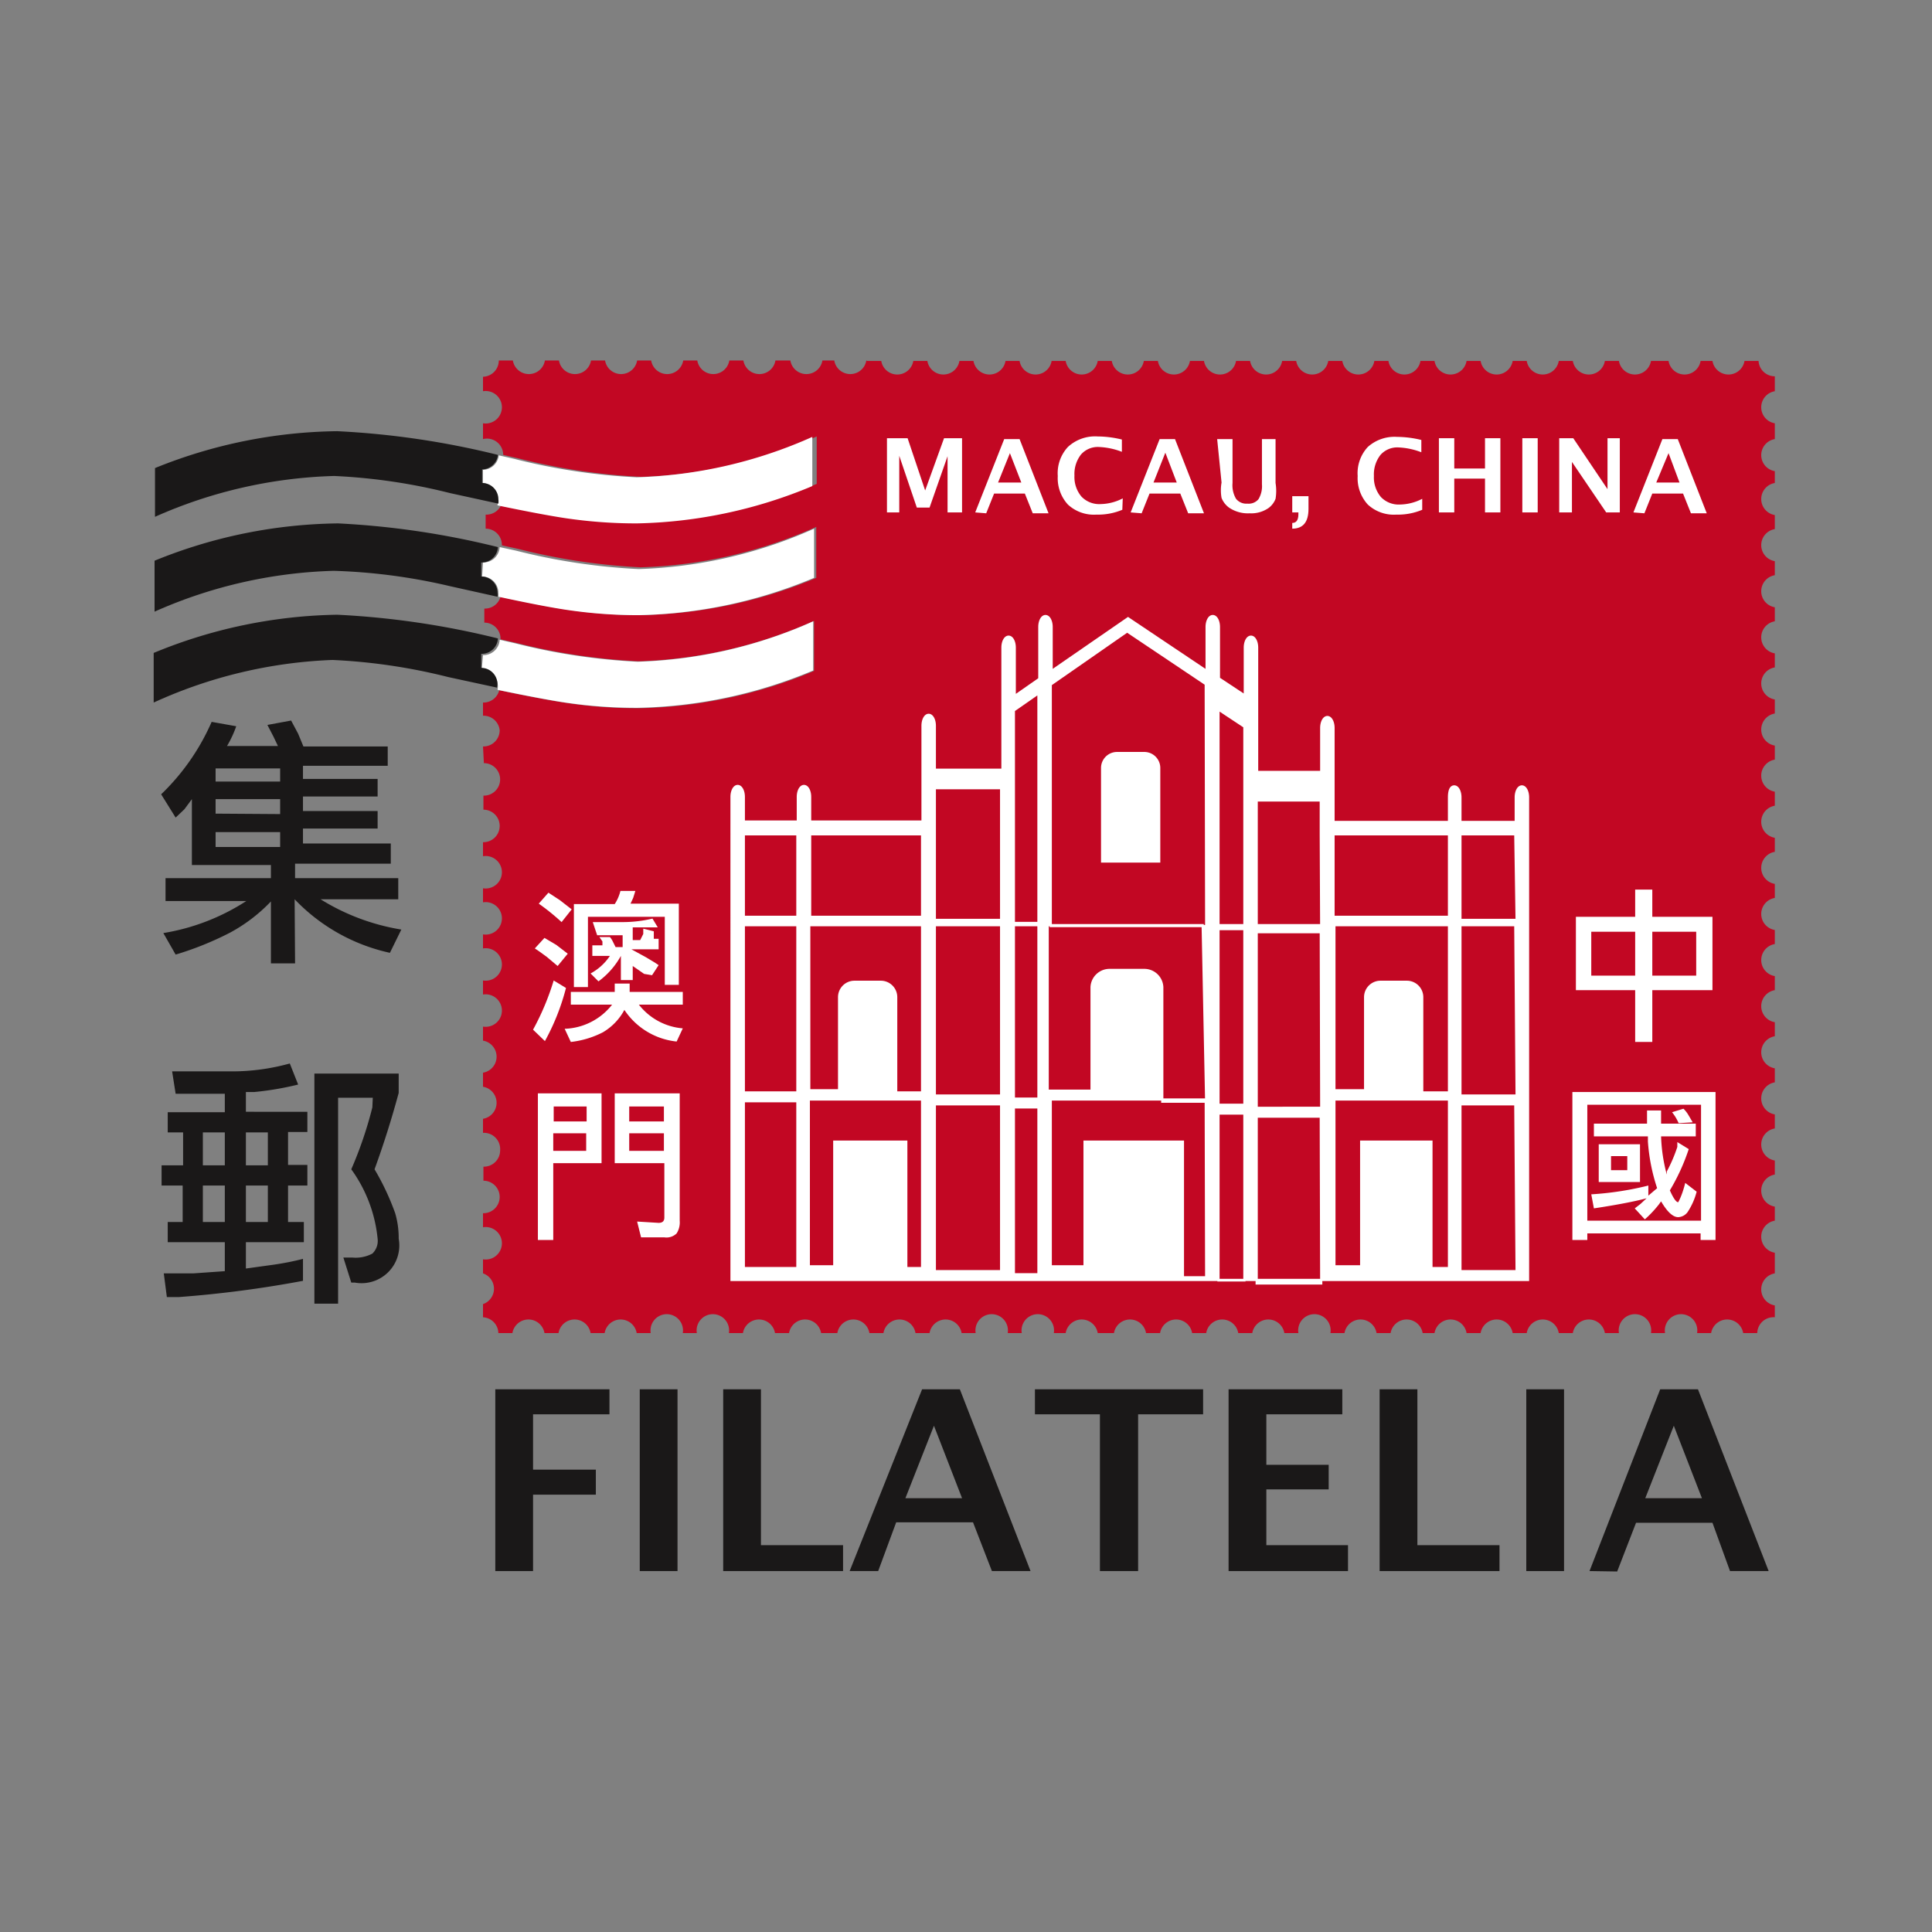 <svg xmlns="http://www.w3.org/2000/svg" viewBox="0 0 44 44"><rect x="0" y="0" width="44" height="44" fill="#808080" stroke="none"/><defs><style>.cls-1{fill:#c20723;}.cls-2,.cls-3{fill:#1a1818;}.cls-2,.cls-4{fill-rule:evenodd;}.cls-4,.cls-5,.cls-6{fill:#fff;}.cls-6{stroke:#fff;stroke-miterlimit:3.86;stroke-width:0.05px;}</style></defs><title>Artboard 26 copy 3</title><g id="_2_--_logos" data-name="2 -- logos"><path class="cls-1" d="M19.75,8.22h.32a.37.37,0,0,0,.73,0h.32a.37.37,0,0,0,.73,0h.32a.37.37,0,0,0,.73,0h.32a.37.37,0,0,0,.73,0h.32a.37.37,0,0,0,.73,0h.32a.37.37,0,0,0,.73,0h.32a.37.37,0,0,0,.73,0h.32a.37.37,0,0,0,.73,0h.32a.37.37,0,0,0,.73,0h.32a.37.37,0,0,0,.73,0h.32a.37.37,0,0,0,.73,0h.32a.37.37,0,0,0,.73,0h.32a.37.37,0,0,0,.73,0h.32a.37.37,0,0,0,.73,0h.32a.37.37,0,0,0,.73,0h.32a.37.37,0,0,0,.73,0h.32a.37.37,0,0,0,.73,0H38a.37.37,0,0,0,.73,0H39a.37.37,0,0,0,.73,0h.32a.37.37,0,0,0,.37.35l0,.34a.37.37,0,0,0,0,.73V10a.37.37,0,0,0,0,.73V11a.37.37,0,0,0,0,.73v.32a.37.37,0,0,0,0,.73v.32a.37.37,0,0,0,0,.73v.32a.37.37,0,0,0,0,.73v.32a.37.37,0,0,0,0,.73v.32a.37.37,0,0,0,0,.73v.32a.37.37,0,0,0,0,.73v.32a.37.37,0,0,0,0,.73v.32a.37.37,0,0,0,0,.73v.32a.37.37,0,0,0,0,.73v.32a.37.37,0,0,0,0,.73v.32a.37.37,0,0,0,0,.73v.32a.37.37,0,0,0,0,.73v.32a.37.37,0,0,0,0,.73v.32a.37.37,0,0,0,0,.73v.32a.37.37,0,0,0,0,.73v.32a.37.37,0,0,0,0,.73V29a.37.37,0,0,0,0,.73V30a.37.37,0,0,0-.4.36h-.32a.37.37,0,0,0-.73,0h-.32a.37.37,0,1,0-.73,0h-.32a.37.37,0,1,0-.73,0h-.32a.37.37,0,0,0-.73,0h-.32a.37.37,0,0,0-.73,0h-.32a.37.37,0,0,0-.73,0h-.32a.37.37,0,0,0-.73,0H32.4a.37.37,0,0,0-.73,0h-.32a.37.37,0,0,0-.73,0h-.32a.37.37,0,1,0-.73,0h-.32a.37.37,0,0,0-.73,0h-.32a.37.37,0,0,0-.73,0h-.32a.37.37,0,0,0-.73,0h-.32a.37.37,0,0,0-.73,0H25a.37.37,0,0,0-.73,0H24a.37.37,0,1,0-.73,0h-.32a.37.37,0,1,0-.73,0h-.32a.37.37,0,0,0-.73,0h-.32a.37.37,0,0,0-.73,0h-.32a.37.37,0,0,0-.73,0H18.7a.37.37,0,0,0-.73,0h-.32a.37.37,0,0,0-.73,0h-.32a.37.37,0,1,0-.73,0h-.32a.37.37,0,1,0-.73,0h-.32a.37.37,0,0,0-.73,0h-.32a.37.37,0,0,0-.73,0h-.32a.37.37,0,0,0-.73,0h-.32A.37.37,0,0,0,11,30V29.7A.37.37,0,0,0,11,29v-.32a.37.37,0,1,0,0-.73l0-.32a.37.37,0,0,0,.38-.37.37.37,0,0,0-.37-.37l0-.32a.37.37,0,0,0,.38-.37A.37.37,0,0,0,11,25.8v-.32a.37.37,0,0,0,0-.73v-.32a.37.37,0,0,0,0-.73v-.32a.37.37,0,1,0,0-.73v-.32a.37.37,0,1,0,0-.73v-.32a.37.37,0,1,0,0-.73l0-.32a.37.37,0,1,0,0-.73l0-.32a.37.37,0,0,0,.38-.37.37.37,0,0,0-.37-.37l0-.32a.37.37,0,0,0,.38-.37.37.37,0,0,0-.37-.37L11,17a.37.37,0,0,0,.38-.37A.37.37,0,0,0,11,16.3L11,16a.37.37,0,0,0,.37-.28q1,.21,1.54.29a10.93,10.93,0,0,0,1.63.12,10.84,10.84,0,0,0,4-.85V14.14a10.55,10.55,0,0,1-4,.92,14.1,14.1,0,0,1-2.79-.42l-.35-.08a.37.37,0,0,0-.37-.38l0-.32a.37.37,0,0,0,.37-.27q1,.22,1.56.3a11,11,0,0,0,1.63.12,10.84,10.84,0,0,0,4-.85V12a10.56,10.56,0,0,1-4,.92,14.1,14.1,0,0,1-2.79-.42l-.37-.08a.37.37,0,0,0-.37-.38l0-.32a.37.37,0,0,0,.37-.26q1,.21,1.54.29a11,11,0,0,0,1.63.12,10.83,10.83,0,0,0,4-.85V9.94a10.55,10.55,0,0,1-4,.92,14.1,14.1,0,0,1-2.79-.42l-.35-.08A.37.37,0,0,0,11,10V9.64a.37.37,0,1,0,0-.73V8.58a.37.37,0,0,0,.36-.37h.32a.37.37,0,0,0,.73,0h.32a.37.37,0,0,0,.73,0h.32a.37.37,0,0,0,.73,0h.32a.37.37,0,0,0,.73,0h.32a.37.37,0,0,0,.73,0h.32a.37.37,0,0,0,.73,0H18a.37.37,0,0,0,.73,0H19a.37.37,0,0,0,.73,0Z"/><polygon class="cls-2" points="11.28 35.78 11.28 31.64 13.88 31.64 13.88 32.21 12.14 32.21 12.14 33.47 13.57 33.47 13.57 34.04 12.14 34.04 12.14 35.78 11.28 35.78"/><rect class="cls-3" x="14.57" y="31.64" width="0.86" height="4.14"/><polygon class="cls-2" points="16.47 35.78 16.47 31.64 17.33 31.64 17.33 35.19 19.2 35.19 19.2 35.78 16.47 35.78"/><path class="cls-2" d="M19.35,35.78,21,31.64h.86l1.61,4.14h-.88l-.43-1.11H20.41L20,35.78Zm1.27-1.66h1.29l-.64-1.65Z"/><polygon class="cls-2" points="25.05 35.78 25.05 32.21 23.57 32.21 23.57 31.64 27.4 31.64 27.4 32.21 25.92 32.21 25.92 35.78 25.05 35.78"/><polygon class="cls-2" points="27.98 35.78 27.98 31.64 30.57 31.64 30.57 32.21 28.84 32.21 28.84 33.36 30.26 33.36 30.26 33.92 28.84 33.92 28.84 35.19 30.7 35.19 30.7 35.78 27.98 35.78"/><polygon class="cls-2" points="31.42 35.78 31.42 31.64 32.28 31.64 32.28 35.19 34.15 35.19 34.15 35.78 31.42 35.78"/><rect class="cls-3" x="34.76" y="31.64" width="0.86" height="4.14"/><path class="cls-2" d="M36.2,35.78l1.61-4.14h.86l1.61,4.14H39.4L39,34.68H37.26l-.43,1.11Zm1.27-1.66h1.29l-.64-1.65Z"/><polygon class="cls-4" points="20.2 11.67 20.2 9.98 20.67 9.98 21.07 11.17 21.5 9.98 21.91 9.98 21.91 11.67 21.58 11.67 21.58 10.39 21.17 11.56 20.88 11.56 20.48 10.38 20.48 11.67 20.2 11.67"/><path class="cls-4" d="M22.21,11.67,22.87,10h.35l.66,1.69h-.36l-.18-.45h-.7l-.18.45Zm.52-.68h.53L23,10.32Z"/><path class="cls-4" d="M25.56,11.61a1.43,1.43,0,0,1-.59.11.87.87,0,0,1-.65-.23.89.89,0,0,1-.23-.65.88.88,0,0,1,.23-.66A.91.91,0,0,1,25,9.94a2.35,2.35,0,0,1,.55.07v.28a1.63,1.63,0,0,0-.52-.11.51.51,0,0,0-.41.17.72.72,0,0,0-.15.48.69.69,0,0,0,.16.48.56.56,0,0,0,.44.17,1.13,1.13,0,0,0,.5-.13Z"/><path class="cls-4" d="M25.75,11.67,26.41,10h.35l.66,1.69h-.36l-.18-.45h-.7l-.18.45Zm.52-.68h.53l-.26-.68Z"/><path class="cls-4" d="M27.72,10h.35v1a.61.61,0,0,0,.08.36.3.3,0,0,0,.26.11.29.29,0,0,0,.25-.1.57.57,0,0,0,.08-.34V10h.31v1a1.11,1.11,0,0,1,0,.36.47.47,0,0,1-.16.21.69.69,0,0,1-.43.12.76.76,0,0,1-.47-.13.5.5,0,0,1-.17-.22,1,1,0,0,1,0-.35Z"/><path class="cls-4" d="M29.57,11.67h-.14v-.37h.37v.29q0,.45-.37.45v-.13q.14,0,.14-.2Z"/><path class="cls-4" d="M32.39,11.61a1.43,1.43,0,0,1-.59.11.87.87,0,0,1-.65-.23.89.89,0,0,1-.23-.65.88.88,0,0,1,.23-.66.91.91,0,0,1,.67-.23,2.35,2.35,0,0,1,.55.07v.28a1.63,1.63,0,0,0-.52-.11.51.51,0,0,0-.41.17.72.72,0,0,0-.15.48.69.69,0,0,0,.16.48.56.56,0,0,0,.44.17,1.13,1.13,0,0,0,.5-.13Z"/><polygon class="cls-4" points="32.77 11.67 32.77 9.98 33.12 9.98 33.12 10.67 33.82 10.67 33.82 9.98 34.17 9.98 34.17 11.67 33.82 11.67 33.82 10.9 33.12 10.9 33.12 11.67 32.77 11.67"/><rect class="cls-5" x="34.67" y="9.98" width="0.35" height="1.69"/><polygon class="cls-4" points="35.51 11.67 35.51 9.98 35.83 9.98 36.61 11.14 36.61 9.98 36.89 9.98 36.89 11.67 36.58 11.67 35.8 10.52 35.8 11.67 35.51 11.67"/><path class="cls-4" d="M37.2,11.67,37.86,10h.35l.66,1.69h-.36l-.18-.45h-.7l-.18.45Zm.52-.68h.53L38,10.32Z"/><path class="cls-6" d="M34.8,18.72v-.56c0-.14-.06-.25-.14-.25s-.14.11-.14.25v.56H33.26v-.56c0-.14-.06-.25-.14-.25S33,18,33,18.16v.56H30.37V16.58c0-.14-.06-.25-.14-.25s-.14.11-.14.25v1H28.63V16h0V14.75c0-.14-.06-.25-.14-.25s-.14.11-.14.25v1.09l-.59-.39V14.28c0-.14-.06-.25-.14-.25s-.14.11-.14.25v1l-1.79-1.2-1.74,1.2v-1c0-.14-.06-.25-.14-.25s-.14.11-.14.25v1.18l-.56.39v-1.1c0-.14-.06-.25-.14-.25s-.14.11-.14.25v2.78H21.29v-1c0-.14-.06-.25-.14-.25s-.14.11-.14.25v1h0v1.18H18.45v-.56c0-.14-.06-.25-.14-.25s-.14.11-.14.25v.56H16.94v-.56c0-.14-.06-.25-.14-.25s-.14.11-.14.25v.56h0V29.15H34.8V18.72ZM18.16,28.88H16.94v-3.8h1.22Zm0-4H16.94V21.07h1.22Zm0-4H16.94V19h1.22ZM21,28.88h-.36V26H19v2.84h-.58v-3.8H21Zm0-4h-.59V22.71a.35.35,0,0,0-.34-.35h-.62a.35.35,0,0,0-.34.35v2.12h-.68V21.07H21Zm0-4H18.45V19H21Zm1.8,8.07H21.29v-3.8H22.8Zm0-4H21.29V21.07H22.8Zm0-4H21.29v-3H22.8Zm.85,8.07h-.56v-3.8h.56Zm0-4h-.56V21.07h.56Zm0-4h-.56v-3h0V16.18l.56-.39Zm3.82,8.07h-.53V26H24.7v2.84h-.77v-3.8h3.53Zm0-4h-1V22.48a.41.41,0,0,0-.42-.39h-.77a.41.41,0,0,0-.42.39v2.36h-1V21.07h3.53Zm0-4H23.93V15.59l1.74-1.21,1.79,1.2Zm.87,8.07h-.59v-3.8h.59Zm0-4h-.59V21.07h.59Zm0-4h-.59v-5l.59.39Zm1.75,8.07H28.62v-3.8h1.46Zm0-4H28.62V21.07h1.46Zm0-4H28.62v-3h1.46V19h0ZM33,28.88H32.6V26H31v2.84h-.61v-3.8H33Zm0-4h-.61V22.71a.35.35,0,0,0-.34-.35h-.62a.35.35,0,0,0-.34.35v2.12h-.7V21.07H33Zm0-4H30.37V19H33Zm1.54,8.07H33.26v-3.8h1.25Zm0-4H33.26V21.07h1.25Zm0-4H33.26V19h1.25ZM25.1,17.49v2.13h1.3V17.49a.34.34,0,0,0-.34-.34h-.62A.34.34,0,0,0,25.1,17.49Z"/><path class="cls-4" d="M39,20.88v1.67H37.63v1.18h-.39V22.55H35.89V20.88h1.35v-.62h.39v.62Zm-1.76.34h-1v1h1Zm1.39,0h-1v1h1Z"/><path class="cls-4" d="M35.81,24.87h3.26v3.37h-.34v-.15H36.15v.15h-.34Zm.34.29V27.8h2.59V25.16Zm2.08.42,0,0a1.07,1.07,0,0,0-.15-.25l0,0,.26-.08a.71.71,0,0,1,.11.14l.1.17Zm-.49,1.48A4.32,4.32,0,0,1,37.53,26v-.12H36.3v-.29h1.21v-.3h.32v.3h.79v.29h-.79a3.79,3.79,0,0,0,.13.87l0-.07a3.41,3.41,0,0,0,.24-.56l0-.11.26.16a4.69,4.69,0,0,1-.43.94q.12.27.19.27s.09-.15.16-.44l.26.2a1.53,1.53,0,0,1-.21.47.28.28,0,0,1-.21.11q-.18,0-.39-.36l-.05.07a2.58,2.58,0,0,1-.32.34l-.23-.25.13-.1.14-.13q-.41.11-1.2.23l-.06-.32a7.11,7.11,0,0,0,1.3-.2v.23Zm-1.33-1h.94v.86h-.94Zm.65.27h-.37v.32h.37Z"/><path class="cls-4" d="M13,23.73l-.14-.3a1.43,1.43,0,0,0,1.08-.55H13v-.29H14V22.4h.34v.19h1.21v.29h-1a1.41,1.41,0,0,0,1,.54l-.14.3A1.63,1.63,0,0,1,14.22,23a1.31,1.31,0,0,1-.49.51A2.12,2.12,0,0,1,13,23.73Zm1-3.14a1,1,0,0,0,.13-.3v0l.34,0-.05.16-.06.13h1.1v1.85h-.32V20.88H13.39v1.6h-.32V20.59Zm.67,1.59L14.41,22v.32h-.27v-.55a1.8,1.8,0,0,1-.51.58l-.18-.18a1.23,1.23,0,0,0,.44-.4h-.4v-.24h.23l0-.09-.07-.1.24,0a.45.45,0,0,1,.07.11l.06.12h.16v-.27H13.6L13.5,21h.68a2.89,2.89,0,0,0,.68-.08l.12.2-.27,0-.3,0v.29h.17l.07-.14,0-.12.24.06v0l0,.08,0,.09H15v.24h-.62l.33.18.2.12.09.06-.15.23ZM12.79,21a5.16,5.16,0,0,0-.52-.42l.22-.25.26.17.27.21Zm-.09,1-.25-.21-.18-.13-.09-.06.22-.24.27.16.26.2Zm.19.5a5.18,5.18,0,0,1-.48,1.21l-.27-.26a5.87,5.87,0,0,0,.47-1.12Z"/><path class="cls-4" d="M13.7,26.49h-1.1v1.75h-.35V24.9H13.7ZM15,27.85q.13,0,.13-.12V26.49H14V24.9h1.48V27.8a.47.47,0,0,1-.07.29.33.33,0,0,1-.28.09h-.53l-.09-.36Zm-1.64-2.65h-.75v.34h.75Zm1.76.61h-.79v.4h.79Zm-.79-.27h.79v-.34h-.79Zm-1.73.67h.75v-.4h-.75Z"/><path class="cls-5" d="M11,10.7a.37.37,0,0,0,.36-.33l.35.08a14.1,14.1,0,0,0,2.79.42,10.55,10.55,0,0,0,4-.92v1.12a10.83,10.83,0,0,1-4,.85,11,11,0,0,1-1.63-.12q-.53-.08-1.54-.29a.36.36,0,0,0,0-.1A.37.37,0,0,0,11,11Z"/><path class="cls-3" d="M7.68,9.82a19,19,0,0,1,3.66.54.37.37,0,0,1-.36.33V11a.37.37,0,0,1,.37.37.36.36,0,0,1,0,.1l-1.1-.24a13.21,13.21,0,0,0-2.64-.39,10.75,10.75,0,0,0-4.08.93V10.66A11.36,11.36,0,0,1,7.68,9.82Z"/><path class="cls-5" d="M11,12.81a.37.37,0,0,0,.38-.35l.37.08a14.1,14.1,0,0,0,2.79.42,10.56,10.56,0,0,0,4-.92v1.12a10.84,10.84,0,0,1-4,.85,11,11,0,0,1-1.63-.12q-.54-.08-1.56-.3a.36.36,0,0,0,0-.09.37.37,0,0,0-.37-.37Z"/><path class="cls-3" d="M7.7,11.92a18.9,18.9,0,0,1,3.64.54.37.37,0,0,1-.38.35l0,.32a.37.37,0,0,1,.37.37.36.36,0,0,1,0,.09l-1.08-.24A13.21,13.21,0,0,0,7.6,13a10.75,10.75,0,0,0-4.08.93V12.77A11.36,11.36,0,0,1,7.7,11.92Z"/><path class="cls-5" d="M11,14.92a.37.37,0,0,0,.38-.35l.35.08a14.1,14.1,0,0,0,2.79.42,10.55,10.55,0,0,0,4-.92v1.12a10.84,10.84,0,0,1-4,.85A10.93,10.93,0,0,1,12.87,16q-.53-.08-1.54-.29a.37.37,0,0,0-.36-.45Z"/><path class="cls-3" d="M7.68,14a19,19,0,0,1,3.66.54.37.37,0,0,1-.38.35l0,.32a.37.37,0,0,1,.36.45l-1.11-.24a13.19,13.19,0,0,0-2.64-.39A10.75,10.75,0,0,0,3.5,16V14.87A11.36,11.36,0,0,1,7.68,14Z"/><path class="cls-2" d="M6.72,21.94H6.17V20.53a3.73,3.73,0,0,1-.93.71A7.2,7.2,0,0,1,4,21.74l-.28-.49a4.93,4.93,0,0,0,1.89-.73H3.77V20H6.17v-.3H4.37V18.2l-.17.23L4,18.62l0,0-.33-.53a5.14,5.14,0,0,0,1.15-1.65l.56.1a2.48,2.48,0,0,1-.21.45l0,0H6.33l-.1-.21-.14-.27.54-.1.16.3.12.29H8.83v.44H6.9v.3H8.6v.4H6.9v.33H8.6v.4H6.9v.34h2v.46H6.72V20H9.07v.48H7.3a5,5,0,0,0,1.84.69l-.26.53a4.25,4.25,0,0,1-2.17-1.22ZM6.38,17.8v-.3H4.91v.3Zm0,.74V18.2H4.91v.33Zm0,.75v-.34H4.91v.34Z"/><path class="cls-2" d="M9.08,24.89q-.24.89-.55,1.74a5.74,5.74,0,0,1,.47,1,2,2,0,0,1,.08.58.86.86,0,0,1-1,1H8l-.18-.57.21,0a.81.81,0,0,0,.45-.09.4.4,0,0,0,.12-.34A3.23,3.23,0,0,0,8,26.63a9,9,0,0,0,.48-1.41L8.49,25H7.7v4.69H7.16V24.45H9.08Zm-3.48,4,.65-.09q.34-.05.65-.13v.5a25.61,25.61,0,0,1-2.83.37l-.27,0L3.73,29l.68,0,.71-.05v-.66H3.82v-.46h.34V27H3.68v-.46h.49v-.75H3.82v-.46h1.3v-.42q-.3,0-.61,0H4l-.08-.51h.25l1.09,0a4.91,4.91,0,0,0,1.34-.18l.19.48a6.92,6.92,0,0,1-1,.17H5.6v.45H7v.46H6.56v.75H7V27H6.56v.83h.36v.46H5.6ZM5.12,27h-.5v.83h.5Zm.48.83h.5V27H5.6Zm0-1.29h.5v-.75H5.6Zm-.48-.75h-.5v.75h.5Z"/></g></svg>